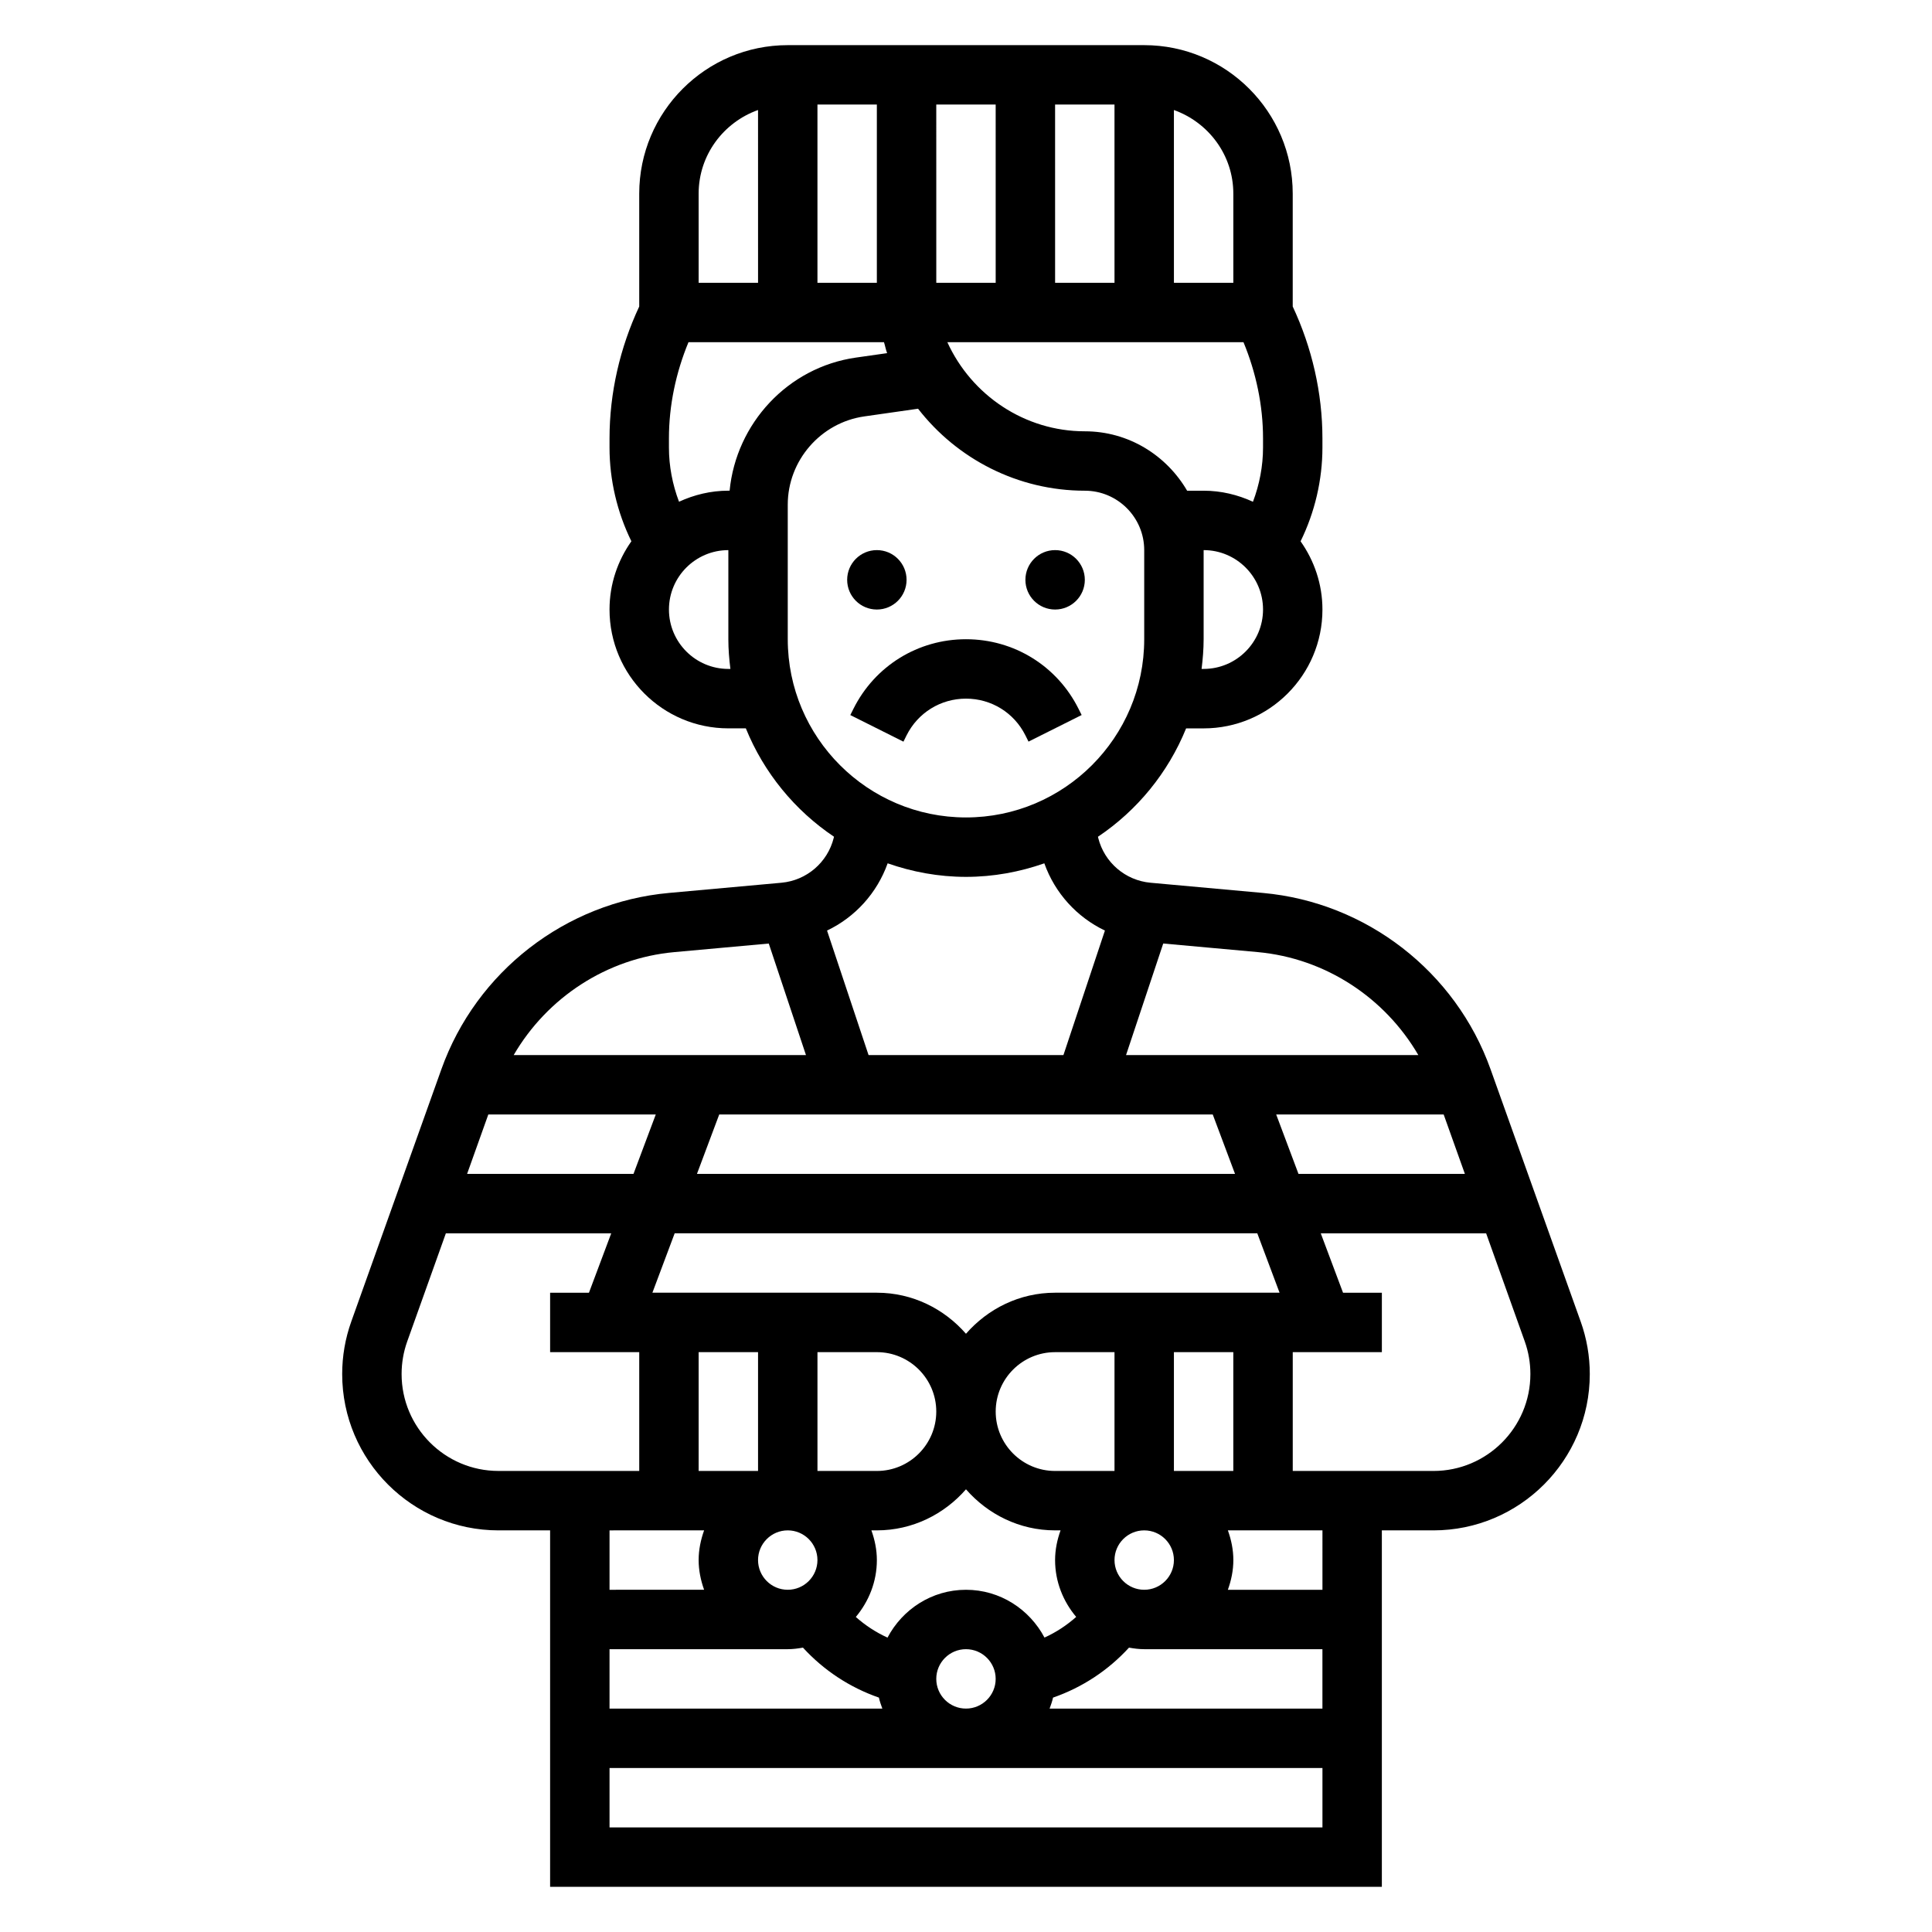 <?xml version="1.0" encoding="UTF-8"?>
<!-- Uploaded to: ICON Repo, www.iconrepo.com, Generator: ICON Repo Mixer Tools -->
<svg fill="#000000" width="800px" height="800px" version="1.1" viewBox="144 144 512 512" xmlns="http://www.w3.org/2000/svg">
 <g>
  <path d="m384.25 297.66c0 4.348-3.523 7.871-7.871 7.871-4.348 0-7.871-3.523-7.871-7.871 0-4.348 3.523-7.875 7.871-7.875 4.348 0 7.871 3.527 7.871 7.875"/>
  <path d="m431.49 297.66c0 4.348-3.527 7.871-7.875 7.871-4.348 0-7.871-3.523-7.871-7.871 0-4.348 3.523-7.875 7.871-7.875 4.348 0 7.875 3.527 7.875 7.875"/>
  <path d="m370.17 331.84-0.828 1.66 14.082 7.047 0.828-1.672c3-5.996 9.031-9.73 15.746-9.73s12.746 3.731 15.742 9.73l0.828 1.66 14.082-7.047-0.828-1.652c-5.684-11.371-17.113-18.434-29.824-18.434-12.715 0-24.145 7.062-29.828 18.438z"/>
  <path d="m562.89 494.21-23.875-66.84c-9.242-25.898-32.914-44.242-60.301-46.727l-29.812-2.707c-6.668-0.605-12.234-5.375-13.855-11.855l-0.078-0.332c10.406-6.977 18.594-16.973 23.363-28.719h4.641c17.367 0 31.488-14.121 31.488-31.488 0-6.746-2.172-12.965-5.793-18.09 3.777-7.699 5.789-16.273 5.789-24.836v-2.457c0-12.02-2.769-24.027-7.871-34.93v-29.906c0-21.703-17.656-39.359-39.359-39.359h-94.465c-21.703 0-39.359 17.656-39.359 39.359v29.906c-5.102 10.902-7.871 22.906-7.871 34.93v2.457c0 8.566 2.016 17.137 5.793 24.828-3.621 5.125-5.793 11.344-5.793 18.09 0 17.367 14.121 31.488 31.488 31.488h4.637c4.769 11.746 12.965 21.742 23.363 28.719l-0.078 0.332c-1.621 6.488-7.188 11.258-13.855 11.863l-29.812 2.703c-27.387 2.488-51.059 20.828-60.301 46.727l-23.875 66.848c-1.605 4.484-2.414 9.176-2.414 13.93 0 22.844 18.578 41.422 41.422 41.422h13.68v94.465h220.42v-94.465h13.68c22.848 0 41.426-18.578 41.426-41.422 0-4.754-0.812-9.445-2.418-13.934zm-107.79 39.613v-31.488h15.742v31.488zm0 23.613c0 4.336-3.527 7.871-7.871 7.871s-7.871-3.535-7.871-7.871 3.527-7.871 7.871-7.871 7.871 3.535 7.871 7.871zm-110.21 0c0-4.336 3.527-7.871 7.871-7.871s7.871 3.535 7.871 7.871-3.527 7.871-7.871 7.871c-4.344 0.004-7.871-3.531-7.871-7.871zm0-55.102v31.488h-15.742v-31.488zm94.465 31.488h-15.742c-8.684 0-15.742-7.062-15.742-15.742 0-8.684 7.062-15.742 15.742-15.742h15.742zm-15.746 15.742h1.449c-0.883 2.473-1.449 5.102-1.449 7.871 0 5.754 2.148 10.965 5.59 15.066-2.519 2.234-5.336 4.086-8.398 5.473-3.969-7.484-11.754-12.664-20.805-12.664-9.055 0-16.84 5.18-20.797 12.676-3.062-1.395-5.879-3.234-8.398-5.473 3.43-4.109 5.578-9.32 5.578-15.078 0-2.769-0.566-5.398-1.449-7.871h1.449c9.453 0 17.84-4.266 23.617-10.879 5.777 6.613 14.16 10.879 23.613 10.879zm-47.23-15.742h-15.742v-31.488h15.742c8.684 0 15.742 7.062 15.742 15.742 0 8.684-7.059 15.746-15.742 15.746zm-23.617 47.23c1.379 0 2.715-0.18 4.031-0.41 5.535 6.039 12.406 10.555 20.129 13.242 0.211 1.008 0.566 1.961 0.906 2.914h-72.297v-15.742zm39.359 7.871c0-4.336 3.527-7.871 7.871-7.871s7.871 3.535 7.871 7.871c0 4.336-3.527 7.871-7.871 7.871-4.344 0.004-7.871-3.531-7.871-7.871zm30.945 4.961c7.731-2.684 14.594-7.203 20.129-13.242 1.316 0.23 2.652 0.41 4.031 0.41h47.23v15.742h-72.297c0.34-0.949 0.688-1.902 0.906-2.91zm0.543-107.3c-9.453 0-17.84 4.266-23.617 10.879-5.777-6.613-14.16-10.879-23.613-10.879h-59.488l5.902-15.742h154.4l5.902 15.742zm-94.91-31.488 5.902-15.742h130.79l5.902 15.742zm-10.914-15.742-5.902 15.742h-44.098l5.621-15.742zm164.42 0h44.383l5.621 15.742h-44.098zm37.668-15.746h-77.461l9.855-29.566 25.023 2.273c17.918 1.633 33.707 12.055 42.582 27.293zm-140.78-186.02-8.281 1.18c-18.02 2.574-31.73 17.438-33.457 35.266l-0.336 0.004c-4.676 0-9.086 1.094-13.074 2.93-1.734-4.574-2.672-9.465-2.672-14.352v-2.457c0-8.715 1.844-17.406 5.18-25.473h51.812c0.301 0.957 0.473 1.965 0.828 2.902zm-18.461-65.879h15.742v47.23h-15.742zm78.723 47.23h-15.742l-0.004-47.23h15.742zm-31.488 0h-15.742l-0.004-47.23h15.742zm65.668 15.746c3.336 8.066 5.18 16.758 5.18 25.473v2.457c0 4.887-0.938 9.777-2.668 14.359-3.992-1.836-8.398-2.93-13.074-2.93h-4.375c-5.465-9.367-15.508-15.742-27.109-15.742-15.949 0-30.023-9.566-36.434-23.617zm-10.562 86.59h-0.543c0.32-2.582 0.543-5.203 0.543-7.871v-23.617c8.684 0 15.742 7.062 15.742 15.742 0 8.688-7.062 15.746-15.742 15.746zm7.871-125.95v23.617h-15.742l-0.004-45.781c9.141 3.258 15.746 11.918 15.746 22.164zm-141.7 0c0-10.25 6.606-18.91 15.742-22.168l0.004 45.785h-15.742zm7.875 125.95c-8.684 0-15.742-7.062-15.742-15.742 0-8.684 7.062-15.742 15.742-15.742v23.617c0 2.668 0.219 5.289 0.543 7.871zm15.742-7.871v-35.668c0-11.676 8.715-21.727 20.277-23.379l14.258-2.039c10.336 13.328 26.48 21.727 44.188 21.727 8.684 0 15.742 7.062 15.742 15.742v23.617c0 26.047-21.184 47.23-47.23 47.23-26.051 0-47.234-21.184-47.234-47.23zm26.473 59.387c6.512 2.281 13.48 3.59 20.762 3.59s14.25-1.309 20.758-3.59c2.824 7.926 8.645 14.281 16.059 17.82l-10.996 33h-51.641l-11.004-33c7.422-3.539 13.23-9.895 16.062-17.82zm-56.527 23.531 25.023-2.273 9.859 29.562h-77.461c8.863-15.238 24.652-25.66 42.578-27.289zm-72.281 111.82c0-2.953 0.496-5.856 1.488-8.637l10.242-28.66h43.824l-5.902 15.742h-10.293v15.742h23.617v31.488h-37.297c-14.164 0.004-25.68-11.516-25.68-25.676zm80.168 41.422c-0.879 2.473-1.449 5.102-1.449 7.871s0.566 5.398 1.449 7.871l-25.062 0.004v-15.742zm-25.062 78.723v-15.742h188.93v15.742zm188.93-62.977h-25.066c0.887-2.473 1.453-5.102 1.453-7.875 0-2.769-0.566-5.398-1.449-7.871h25.062zm29.426-31.488h-37.297v-31.488h23.617v-15.742h-10.289l-5.902-15.742h43.824l10.242 28.66c0.988 2.777 1.484 5.68 1.484 8.633 0 14.16-11.516 25.68-25.68 25.68z"/>
 </g>
</svg>